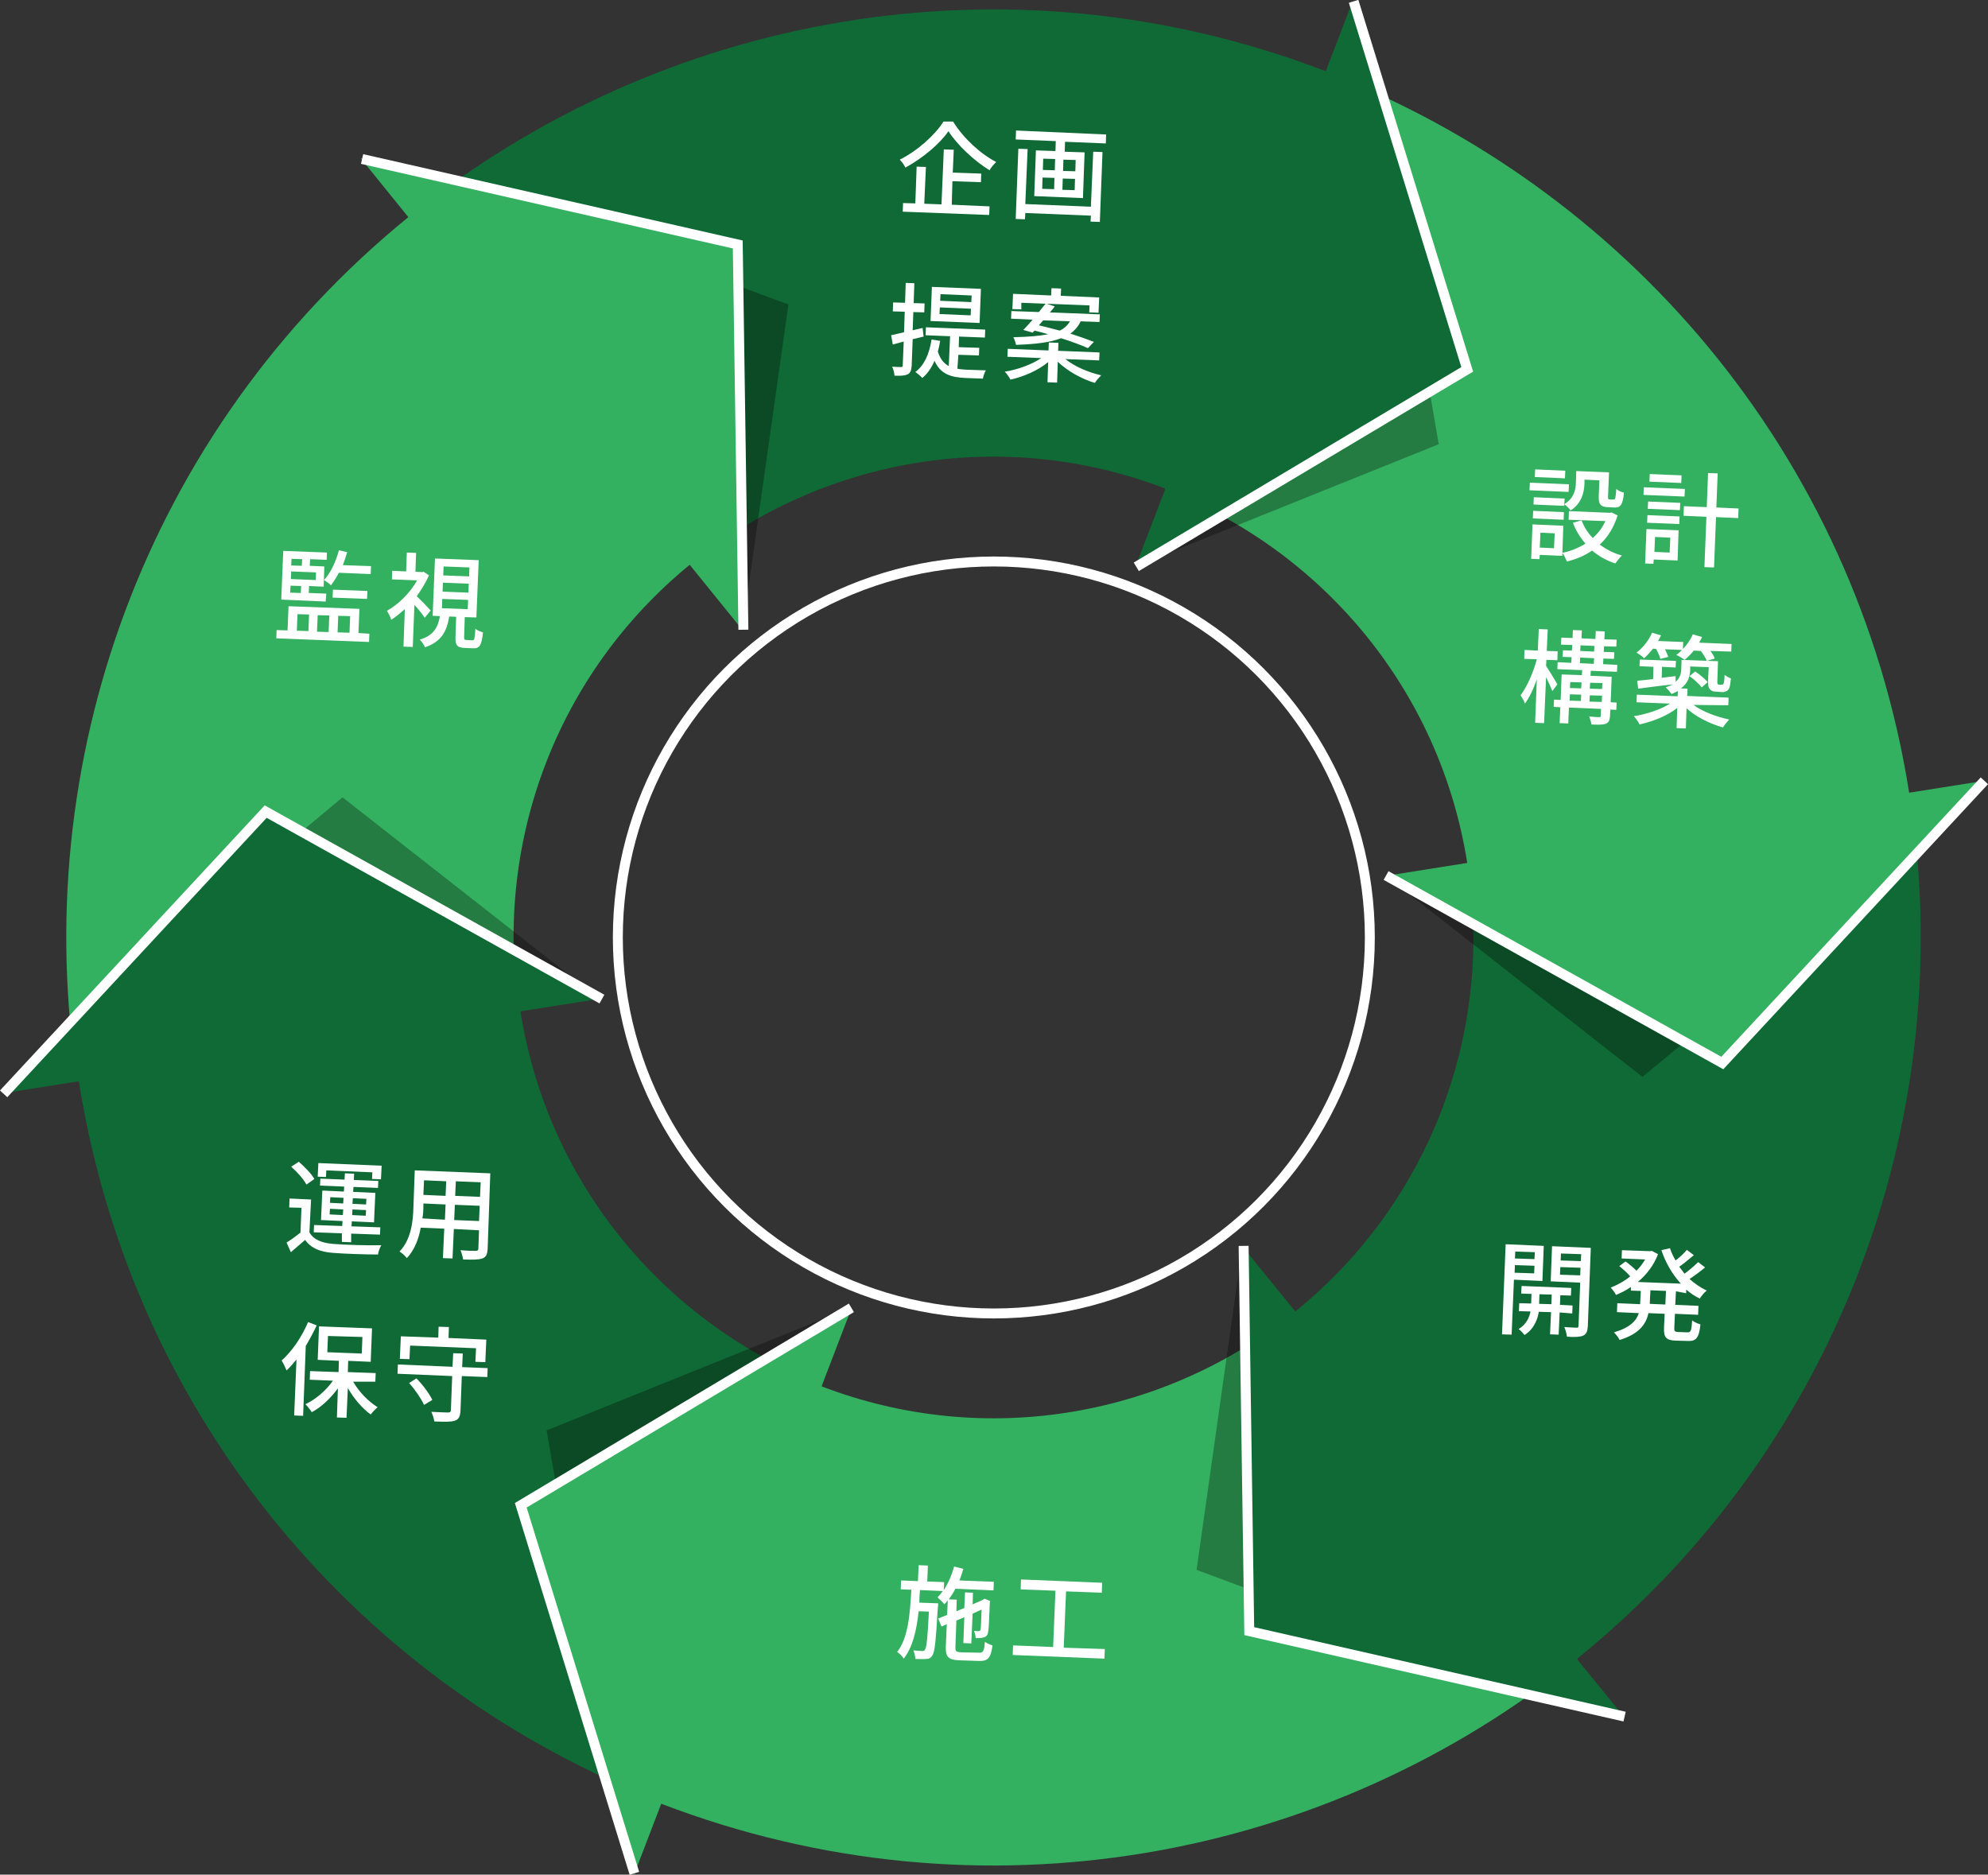 <svg version="1.1" xmlns="http://www.w3.org/2000/svg" xmlns:xlink="http://www.w3.org/1999/xlink" x="0px"
	 y="0px" width="600.1px" height="565.9px" viewBox="0 0 600.1 565.9" style="enable-background:new 0 0 600.1 565.9;"
	 xml:space="preserve">
<rect x="0" y="0" width="600.1" height="565.9" fill="#333333" stroke="none"/>
<style type="text/css">
	.st0{fill:#33B060;}
	.st1{opacity:0.3;fill:#040000;}
	.st2{fill:#0F6A36;}
	.st3{fill:#FFFFFF;}
	.st4{fill:none;stroke:#FFFFFF;stroke-width:3;stroke-miterlimit:10;}
</style>
<path class="st0" d="M123.8,65.1C43.3,130.4,8.4,231,23.4,326.5l133.4-21.1c-7.8-49.5,10.3-101.6,52-135.4L123.8,65.1z"/>
<polygon class="st1" points="181.1,301.6 103.4,240.7 79.4,260.7 "/>
<path class="st2" d="M80.2,244.8L1.1,330l22.7-3.6C40,428.8,109.7,509.4,200,544.1L248.3,418c-46.7-18-82.8-59.7-91.2-112.7
	l24.6-3.9L80.2,244.8z"/>
<polygon class="st1" points="256.5,394.9 165,431.8 170.3,462.5 "/>
<path class="st0" d="M157.1,454.8l34.3,111.1l8.2-21.4c96.7,37.1,201.4,17,276.6-43.8l-85-104.9c-38.9,31.5-93.1,41.9-143.2,22.7
	l8.9-23.2L157.1,454.8z"/>
<polygon class="st1" points="375,376.3 361.2,473.9 390.5,484.8 "/>
<path class="st2" d="M377.1,492.8l113.4,25.8L476,500.8c80.5-65.2,115.4-165.9,100.4-261.4L443,260.5c7.8,49.5-10.3,101.6-52,135.4
	l-15.7-19.3L377.1,492.8z"/>
<polygon class="st1" points="418.2,264.3 495.8,325.1 519.8,305.2 "/>
<path class="st0" d="M519.9,320.9l79.1-85.2l-22.7,3.6c-16.2-102.4-86-182.9-176.2-217.6l-48.4,126.1c46.7,18,82.8,59.7,91.2,112.7
	l-24.6,3.9L519.9,320.9z"/>
<polygon class="st1" points="342.8,170.9 434.3,134.1 429,103.3 "/>
<path class="st2" d="M442.7,111.1L408.4,0.1l-8.2,21.4c-96.7-37.1-201.4-17-276.6,43.8l85,104.9c38.9-31.5,93.1-41.9,143.2-22.7
	l-8.9,23.2L442.7,111.1z"/>
<polygon class="st1" points="224.2,189.6 238,91.9 208.8,81.1 "/>
<polygon class="st0" points="223.9,189.9 108.9,47.8 222.2,73.6 "/>
<path class="st3" d="M295.5,498.9c1.3,0.1,1.6-0.5,1.8-3.3c0.6,0.5,1.6,0.9,2.3,1.1c-0.5,3.7-1.3,4.8-4.1,4.7l-5.9-0.2
	c-3.3-0.1-4.2-1-4.1-4.1l0.3-6.8l-1.6,0.7l-1-2.4l2.7-1.1l0.2-4.4c-0.3,0.4-0.7,0.8-1,1.2c-0.4-0.5-1.5-1.6-2.1-2.1
	c0.6-0.6,1.1-1.2,1.6-1.9l-6.9-0.3c-0.1,1.3-0.2,2.6-0.2,3.8l5.7,0.2c0,0,0,0.8-0.1,1.2c-0.6,10-0.9,13.6-1.7,14.6
	c-0.5,0.8-1.1,1-1.9,1c-0.8,0.1-2,0-3.2,0c0-0.8-0.3-1.9-0.6-2.6c1.1,0.1,2.1,0.2,2.6,0.2c0.4,0,0.7,0,0.9-0.4
	c0.5-0.6,0.8-3.5,1.2-11.5l-3.1-0.1c-0.6,5.7-1.8,10.9-4.5,14.3c-0.4-0.7-1.3-1.6-2-2c3.3-4.1,3.9-11.4,4.3-18.8l-3.2-0.1l0.1-2.7
	l5.1,0.2l0.2-4.8l2.8,0.1l-0.2,4.8l5.1,0.2l-0.1,2.4c1.3-2,2.4-4.5,3.1-7.1l2.8,0.7c-0.4,1.2-0.7,2.4-1.2,3.5l10.4,0.4l-0.1,2.6
	l-11.5-0.5c-0.6,1.2-1.3,2.2-2,3.2l2.4,0.1l-0.1,3.5l2.4-1l0.2-4.7l2.4,0.1l-0.1,3.5l2.8-1.2l0.3-0.2l0.5-0.3l1.7,0.7l-0.1,0.4
	c-0.2,4.4-0.3,8-0.5,8.8c-0.1,1.1-0.6,1.6-1.4,1.8c-0.7,0.2-1.7,0.2-2.4,0.2c0-0.7-0.2-1.6-0.5-2.2c0.5,0.1,1.1,0.1,1.4,0.1
	c0.3,0,0.5-0.1,0.6-0.5c0.1-0.4,0.2-2.6,0.3-6l-2.7,1.2l-0.4,9l-2.4-0.1l0.3-7.8l-2.4,1l-0.3,8.1c0,1.2,0.2,1.4,1.8,1.5L295.5,498.9
	z"/>
<path class="st3" d="M333.5,497.8l-0.1,2.9l-27.7-1.1l0.1-2.9l12.1,0.5l0.7-17l-10.5-0.4l0.1-3l24.5,1l-0.1,3l-10.8-0.4l-0.7,17
	L333.5,497.8z"/>
<path class="st3" d="M93.4,372c1.2,2.2,3.7,3.2,7.1,3.5c3.5,0.3,10.7,0.5,14.6,0.4c-0.4,0.6-0.9,2-1,2.8c-3.6,0-10.1-0.2-13.7-0.5
	c-3.8-0.3-6.5-1.4-8.3-3.9c-1.4,1.2-2.8,2.4-4.3,3.7l-1.3-2.9c1.3-0.8,2.8-1.9,4.2-3l0.3-7.5l-3.7-0.1l0.1-2.7l6.5,0.3L93.4,372z
	 M92.5,357.6c-0.8-1.6-2.8-3.8-4.6-5.4l2.3-1.5c1.7,1.5,3.8,3.6,4.7,5.2L92.5,357.6z M103.2,372.3l-8.5-0.3l0.1-2.2l8.5,0.3l0.1-1.5
	l-6.5-0.3l0.4-8.9l6.5,0.3l0.1-1.5l-7.3-0.3l0.1-2.1l7.3,0.3l0.1-1.9l2.8,0.1l-0.1,1.9l7.4,0.3l-0.1,2.1l-7.4-0.3l-0.1,1.5l6.7,0.3
	l-0.4,8.9l-6.7-0.3l-0.1,1.5l8.7,0.3l-0.1,2.2l-8.7-0.3L106,375l-2.8-0.1L103.2,372.3z M98.4,355.3l-2.5-0.1l0.2-4.1l19.1,0.8
	L115,356l-2.7-0.1l0.1-2l-13.9-0.6L98.4,355.3z M103.5,366.8l0.1-1.7l-4-0.2l-0.1,1.7L103.5,366.8z M99.6,363.1l4,0.2l0.1-1.7
	l-4-0.2L99.6,363.1z M110.5,365.3l-4.1-0.2l-0.1,1.7l4.1,0.2L110.5,365.3z M106.5,361.7l-0.1,1.7l4.1,0.2l0.1-1.7L106.5,361.7z"/>
<path class="st3" d="M147.2,377c-0.1,1.7-0.5,2.5-1.6,2.9c-1.2,0.4-3,0.4-5.8,0.3c-0.1-0.8-0.5-2.1-0.8-2.8c2,0.2,4,0.2,4.6,0.2
	c0.6,0,0.8-0.2,0.8-0.7l0.2-5.5L137,371l-0.4,8.9l-2.9-0.1l0.4-8.9l-7.1-0.3c-0.6,3.4-1.9,6.8-4.2,9.2c-0.4-0.6-1.5-1.6-2.2-2
	c3.5-3.6,4.1-9.1,4.2-13.5l0.4-11l22.8,0.9L147.2,377z M134.3,368.2l0.2-4.6l-6.7-0.3l0,1.2c0,1.1-0.1,2.2-0.3,3.3L134.3,368.2z
	 M128,356.3l-0.2,4.4l6.7,0.3l0.2-4.4L128,356.3z M144.6,368.6l0.2-4.6l-7.5-0.3l-0.2,4.6L144.6,368.6z M145.1,356.9l-7.5-0.3
	l-0.2,4.4l7.5,0.3L145.1,356.9z"/>
<path class="st3" d="M95.6,400.1c-1,2.1-2.1,4.2-3.3,6.2l-0.8,21.1l-2.7-0.1l0.7-16.9c-1,1.2-2,2.4-3,3.3c-0.3-0.7-1-2.3-1.5-3
	c3.1-2.7,6.1-7.1,8-11.6L95.6,400.1z M106.6,417.1c1.8,3.1,4.6,6,7.4,7.7c-0.6,0.5-1.6,1.5-2.1,2.2c-2.5-1.8-5.1-4.8-6.9-8l-0.4,9
	l-2.9-0.1l0.3-8.8c-2.2,3-5,5.7-7.9,7.2c-0.4-0.7-1.3-1.8-1.9-2.4c3-1.4,6.2-4.1,8.3-7.1l-7-0.3l0.1-2.6l8.6,0.3l0.1-3.4l-6.4-0.3
	l0.4-10.1l16,0.6l-0.4,10.1l-6.8-0.3l-0.1,3.4l8.4,0.3l-0.1,2.6L106.6,417.1z M98.8,408.2l10.4,0.4l0.2-5L99,403.3L98.8,408.2z"/>
<path class="st3" d="M147.1,415.7l-7.7-0.3l-0.4,10.5c-0.1,1.7-0.5,2.6-1.8,3c-1.3,0.4-3.2,0.3-6.1,0.2c-0.1-0.8-0.5-2.1-0.9-2.9
	c2.1,0.1,4.3,0.2,5,0.2c0.6,0,0.8-0.1,0.9-0.6l0.4-10.4l-16.5-0.7l0.1-2.8l16.5,0.7l0.2-4.1l2.9,0.1l-0.2,4.1l7.7,0.3L147.1,415.7z
	 M123.6,410.3l-2.9-0.1l0.3-6.8l11.3,0.4l0.1-3.3l3.1,0.1l-0.1,3.3l11.4,0.5l-0.3,6.8l-3-0.1l0.2-4.1l-19.9-0.8L123.6,410.3z
	 M125.7,416.1c1.9,1.9,3.9,4.6,4.8,6.5l-2.5,1.5c-0.8-1.8-2.7-4.6-4.5-6.6L125.7,416.1z"/>
<path class="st3" d="M111.5,191.3l-0.1,2.5l-28-1.1l0.1-2.5l3.3,0.1l0.3-7.3l21.4,0.8l-0.3,7.3L111.5,191.3z M98.3,181.6L84.9,181
	l0.6-14.7l13.2,0.5l-0.1,2.2l-5-0.2l-0.1,2l4.4,0.2l-0.2,6.1l-4.4-0.2l-0.1,2.1l5.3,0.2L98.3,181.6z M87.6,178.9l3.2,0.1l0.1-2.1
	l-3.2-0.1L87.6,178.9z M95.4,172.8l-7.5-0.3l-0.1,2.3l7.5,0.3L95.4,172.8z M88,168.7l-0.1,2l3.2,0.1l0.1-2L88,168.7z M89.6,190.4
	l3.5,0.1l0.2-5l-3.5-0.1L89.6,190.4z M95.9,185.7l-0.2,5l3.5,0.1l0.2-5L95.9,185.7z M102.3,172.9c-0.7,1.4-1.6,2.7-2.4,3.8
	c-0.4-0.5-1.5-1.2-2.1-1.6c2-2.2,3.6-5.5,4.5-9l2.5,0.6c-0.4,1.3-0.8,2.6-1.3,3.9l8.5,0.3l-0.1,2.4L102.3,172.9z M100.4,180.4
	l0.1-2.4l10.4,0.4l-0.1,2.4L100.4,180.4z M102.1,185.9l-0.2,5l3.6,0.1l0.2-5L102.1,185.9z"/>
<path class="st3" d="M128.2,186.5c-0.6-1-1.9-2.6-3.1-3.9l-0.5,12.7l-2.8-0.1l0.4-11.3c-1.4,1.2-2.7,2.3-4.1,3.2
	c-0.2-0.8-0.9-2.1-1.3-2.7c3.4-1.9,7-5.4,9.1-9.2l-7.6-0.3l0.1-2.6l4.2,0.2l0.2-5.7l2.8,0.1l-0.2,5.7l2,0.1l0.5-0.1l1.6,1.1
	c-1,2.2-2.3,4.3-3.7,6.3c1.3,1.2,3.6,3.6,4.2,4.3L128.2,186.5z M142.6,193.3c0.6,0,0.7-0.4,0.9-3.5c0.5,0.5,1.6,0.9,2.3,1.1
	c-0.4,4-1.1,4.9-3,4.8l-2.5-0.1c-2.4-0.1-2.9-0.9-2.8-3.4l0.2-6l-2.1-0.1c-0.7,4.4-2.3,7.6-7.3,9.3c-0.3-0.7-1-1.8-1.6-2.3
	c4.3-1.3,5.5-3.8,6.1-7.1l-2.2-0.1l0.7-17.3l13.2,0.5l-0.7,17.3l-3.5-0.1l-0.2,6c0,0.7,0.1,0.9,0.7,0.9L142.6,193.3z M133.4,183.6
	l7.8,0.3l0.1-2.8l-7.8-0.3L133.4,183.6z M133.6,178.6l7.8,0.3l0.1-2.7l-7.8-0.3L133.6,178.6z M133.8,173.7l7.8,0.3l0.1-2.7l-7.8-0.3
	L133.8,173.7z"/>
<path class="st3" d="M287.7,36.7c3.1,5,8.2,9.7,13,12.2c-0.7,0.7-1.5,1.6-2,2.5c-4.7-2.9-9.8-7.7-12.4-11.8c-2.6,3.8-7.7,8.1-13,11
	c-0.3-0.7-1.1-1.8-1.7-2.4c5.4-2.7,10.7-7.5,13.2-11.5L287.7,36.7z M287.3,61.8l11.4,0.5l-0.1,2.6l-26.1-1l0.1-2.6l3.7,0.1l0.4-11.1
	l2.8,0.1L279,61.5l5.2,0.2l0.7-16.6l3,0.1l-0.3,6.9l8.6,0.3l-0.1,2.6l-8.6-0.3L287.3,61.8z"/>
<path class="st3" d="M333.9,40.6l-0.1,2.7l-12.3-0.5l-0.1,3l6,0.2l-0.5,13.8l-14.7-0.6l0.5-13.8l5.9,0.2l0.1-3l-12.1-0.5l0.1-2.7
	L333.9,40.6z M330,45.8l2.8,0.1L332,67l-2.8-0.1l0.1-1.8l-19.8-0.8l-0.1,1.9l-2.8-0.1l0.8-21.2l2.8,0.1l-0.7,16.6l19.8,0.8L330,45.8
	z M314.6,57l3.6,0.1l0.1-3.4l-3.6-0.1L314.6,57z M314.8,51.3l3.6,0.1l0.1-3.4l-3.6-0.1L314.8,51.3z M324.5,54l-3.7-0.1l-0.1,3.4
	l3.7,0.1L324.5,54z M324.7,48.3l-3.7-0.1l-0.1,3.4l3.7,0.1L324.7,48.3z"/>
<path class="st3" d="M275.5,102.4l-0.3,8c-0.1,1.4-0.4,2.2-1.2,2.6c-0.9,0.4-2.1,0.5-4,0.4c0-0.7-0.3-1.9-0.7-2.7
	c1.2,0.1,2.4,0.1,2.7,0.1c0.4,0,0.5-0.1,0.5-0.5l0.3-7.2l-3.3,0.9l-0.5-2.8c1.1-0.2,2.5-0.6,3.9-0.9l0.2-6.2l-3.6-0.1l0.1-2.7
	l3.6,0.1l0.2-6l2.6,0.1l-0.2,6l3.3,0.1l-0.1,2.7l-3.3-0.1l-0.2,5.5l3-0.7l0.3,2.6L275.5,102.4z M289,111.3c0.8,0.2,1.7,0.2,2.6,0.3
	c0.9,0,4.9,0.2,6,0.2c-0.4,0.6-0.8,1.8-0.9,2.5l-5.3-0.2c-4.3-0.2-7.5-1.1-9.3-5.2c-0.9,2.1-2.1,3.9-3.7,5.2
	c-0.4-0.5-1.5-1.4-2.1-1.8c2.7-2,4.2-5.4,4.9-9.8l2.6,0.4c-0.2,1.1-0.4,2.2-0.7,3.2c0.7,2.3,1.8,3.6,3.3,4.4l0.4-9l-7.4-0.3l0.1-2.4
	l17.9,0.7l-0.1,2.4l-7.8-0.3l-0.1,3.2l6.2,0.2l-0.1,2.3l-6.2-0.2L289,111.3z M295.7,97.5l-14.8-0.6l0.4-10.3l14.8,0.6L295.7,97.5z
	 M293.1,93.2l-9.4-0.4l-0.1,2l9.4,0.4L293.1,93.2z M293.3,89.2l-9.4-0.4l-0.1,2l9.4,0.4L293.3,89.2z"/>
<path class="st3" d="M321.6,108.4c2.7,2.2,6.9,4,10.8,4.9c-0.6,0.6-1.5,1.6-1.9,2.3c-4-1.2-8.3-3.6-11.2-6.4l-0.2,6.3l-2.9-0.1
	l0.2-6.1c-3,2.5-7.3,4.4-11.4,5.3c-0.3-0.7-1.1-1.8-1.7-2.4c3.9-0.6,8.2-2.2,11-4.1l-10.2-0.4l0.1-2.4l12.3,0.5l0.1-2.4l2.9,0.1
	l-0.1,2.4l12.5,0.5l-0.1,2.4L321.6,108.4z M308.9,99.6c0.8-0.8,1.8-1.9,2.8-3.1l-6.5-0.3l0.1-2.3l8.3,0.3c0.7-0.9,1.4-1.8,2.1-2.6
	l2.7,0.9c-0.5,0.6-0.9,1.2-1.5,1.8l15.1,0.6l-0.1,2.3l-5.7-0.2c-0.7,1.5-1.7,2.7-3.1,3.7c2.8,0.9,5.3,1.8,7.1,2.5l-1.8,1.9
	c-2-0.9-4.9-2-8.1-3c-3.1,1.2-7.4,1.8-13.6,2c-0.1-0.6-0.5-1.7-0.8-2.3c4.6-0.1,7.9-0.4,10.5-0.9c-1.4-0.4-2.8-0.8-4.1-1.1l-0.6,0.6
	L308.9,99.6z M308.3,93.4l-2.7-0.1l0.2-4.6l11.5,0.5l0.1-2.2l2.9,0.1l-0.1,2.2l11.6,0.5l-0.2,4.6l-2.8-0.1l0.1-2.1l-20.6-0.8
	L308.3,93.4z M314.9,96.7c-0.4,0.5-0.9,1-1.3,1.5c2,0.5,4.1,1,6.3,1.6c1.5-0.7,2.4-1.7,3.1-2.8L314.9,96.7z"/>
<path class="st3" d="M473.5,148.5l-11.8-0.5l0.1-2.3l11.8,0.5L473.5,148.5z M471.6,167.8l-6.8-0.3l-0.1,1.3l-2.5-0.1l0.4-10.4
	l9.3,0.4L471.6,167.8z M462.8,154.2l9.3,0.4l-0.1,2.3l-9.3-0.4L462.8,154.2z M472.2,152.2c2.9-1.8,3.4-4.2,3.5-6.3l0.1-3.7l9.9,0.4
	l-0.3,7.3c0,0.7,0,0.8,0.5,0.9l1.2,0c0.5,0,0.6-0.4,0.8-3.2c0.5,0.5,1.6,1,2.3,1.1c-0.3,3.7-1.1,4.6-2.9,4.5l-2-0.1
	c-2.1-0.1-2.8-0.8-2.7-3.4l0.2-4.7l-4.5-0.2l0,1.1c-0.1,2.8-0.9,6.1-4.2,8.2C473.8,153.6,472.8,152.6,472.2,152.2l0,0.5l-9.3-0.4
	l0.1-2.2l9.3,0.4L472.2,152.2z M472.4,144.4l-9.1-0.4l0.1-2.3l9.1,0.4L472.4,144.4z M465,160.8l-0.2,4.5l4.3,0.2l0.2-4.5L465,160.8z
	 M488.3,155.6c-1.2,3.7-3,6.6-5.4,8.8c1.9,1.4,4.1,2.6,6.7,3.3c-0.6,0.5-1.5,1.7-2,2.4c-2.7-0.9-5-2.2-7-3.9
	c-2.3,1.6-4.8,2.6-7.6,3.3c-0.3-0.7-0.9-2-1.4-2.6c2.5-0.5,4.9-1.5,7-2.8c-1.6-1.8-2.9-3.9-3.8-6.3l2.6-0.7c0.8,2,1.9,3.8,3.4,5.3
	c1.6-1.4,2.9-3.1,3.8-5.1l-11.1-0.4l0.1-2.6l12.4,0.5l0.5-0.1L488.3,155.6z"/>
<path class="st3" d="M508.5,149.9l-12.4-0.5l0.1-2.3l12.4,0.5L508.5,149.9z M506.4,169.2l-7.2-0.3l-0.1,1.3l-2.5-0.1l0.4-10.4
	l9.7,0.4L506.4,169.2z M497.3,155.5l9.7,0.4l-0.1,2.3l-9.7-0.4L497.3,155.5z M497.5,151.4l9.7,0.4l-0.1,2.2l-9.7-0.4L497.5,151.4z
	 M507.5,145.8l-9.6-0.4l0.1-2.3l9.6,0.4L507.5,145.8z M499.6,162.1l-0.2,4.5l4.6,0.2l0.2-4.5L499.6,162.1z M524.7,156.4l-6.7-0.3
	l-0.6,15.2l-2.9-0.1l0.6-15.2l-6.9-0.3l0.1-2.9l6.9,0.3l0.4-10.3l2.9,0.1l-0.4,10.3l6.7,0.3L524.7,156.4z"/>
<path class="st3" d="M468.6,208.6c-0.4-1-1.2-2.7-1.9-4.2l-0.6,13.9l-2.7-0.1l0.5-13.1c-1,2.9-2.3,5.6-3.6,7.3
	c-0.2-0.8-0.9-1.9-1.3-2.5c1.9-2.5,3.9-7,4.9-10.9l-3.8-0.1l0.1-2.7l4,0.2l0.3-6.5l2.7,0.1l-0.3,6.5l3.3,0.1l-0.1,2.7l-3.3-0.1
	l-0.1,1.8c0.8,1.2,3,4.8,3.4,5.6L468.6,208.6z M487.9,214.3l-1.8-0.1l-0.1,2c-0.1,1.3-0.4,1.9-1.3,2.3c-0.9,0.3-2.3,0.3-4.3,0.2
	c-0.1-0.7-0.4-1.7-0.7-2.4c1.3,0.1,2.6,0.2,3,0.2c0.4,0,0.5-0.1,0.5-0.5l0.1-2l-9.7-0.4l-0.2,4.8l-2.6-0.1l0.2-4.8l-2-0.1l0.1-2.2
	l2,0.1l0.3-7.7l6.1,0.2l0.1-1.5l-7.5-0.3l0.1-2.1l4.1,0.2l0.1-1.7l-2.7-0.1l0.1-2l2.7,0.1l0.1-1.7l-3.4-0.1l0.1-2.1l3.4,0.1l0.1-2.4
	l2.7,0.1l-0.1,2.4l4.2,0.2l0.1-2.4l2.7,0.1l-0.1,2.4l3.7,0.1l-0.1,2.1l-3.7-0.1l-0.1,1.7l3.2,0.1l-0.1,2l-3.2-0.1l-0.1,1.7l4.3,0.2
	l-0.1,2.1l-7.9-0.3l-0.1,1.5l6.4,0.3l-0.3,7.7l1.8,0.1L487.9,214.3z M473.8,211.5l3.4,0.1l0.1-1.9l-3.4-0.1L473.8,211.5z M474,205.9
	l-0.1,1.8l3.4,0.1l0.1-1.8L474,205.9z M476.9,200.2l4.2,0.2l0.1-1.7l-4.2-0.2L476.9,200.2z M477,196.5l4.2,0.2l0.1-1.7l-4.2-0.2
	L477,196.5z M483.5,211.9l0.1-1.9l-3.7-0.1l-0.1,1.9L483.5,211.9z M480,206.1l-0.1,1.8l3.7,0.1l0.1-1.8L480,206.1z"/>
<path class="st3" d="M511.2,212.8c2.7,2,6.9,3.6,10.8,4.4c-0.6,0.6-1.5,1.7-1.9,2.4c-3.9-1.1-8.2-3.2-11-5.8l-0.2,6.1l-2.8-0.1
	l0.2-6.1c-3,2.4-7.4,4.1-11.4,5c-0.3-0.8-1.1-1.8-1.7-2.5c3.8-0.6,8.1-2,10.9-3.8l-10.1-0.4l0.1-2.3l12.3,0.5l0.1-1.6
	c-0.6,0.3-1.2,0.6-1.9,0.9c-0.4-0.5-1.3-1.6-1.8-2c0.9-0.3,1.6-0.6,2.1-0.9c-3.7,0.4-7.5,0.9-10.4,1.3l-0.3-2.4
	c1.4-0.1,3-0.3,4.8-0.5l0.1-3.7l-4.2-0.2l0.1-2l10.9,0.4l-0.1,2l-4.1-0.2l-0.1,3.3c1.4-0.2,2.8-0.3,4.2-0.5l0,1.7
	c1.3-1.1,1.6-2.3,1.7-3.5l0.1-3.1l11,0.4l-0.2,5.9c0,0.5,0,0.9,0.1,1c0.1,0.1,0.2,0.2,0.4,0.2l0.7,0c0.2,0,0.4,0,0.5-0.1
	c0.1-0.1,0.2-0.3,0.3-0.6c0.1-0.4,0.1-1.2,0.2-2.3c0.4,0.4,1.3,0.9,1.9,1.1c-0.1,1.2-0.3,2.5-0.5,2.9c-0.2,0.5-0.5,0.8-1,1
	c-0.4,0.2-1,0.3-1.5,0.2l-1.5-0.1c-0.7,0-1.4-0.2-1.8-0.7c-0.5-0.5-0.6-1-0.6-2.8l0.2-3.9l-5.6-0.2l0,1.2c-0.1,1.9-0.7,3.9-2.8,5.4
	l2,0.1l-0.1,2.2l12.5,0.5l-0.1,2.3L511.2,212.8z M499,195.8c-0.9,1.1-1.8,2.1-2.7,2.9c-0.5-0.5-1.6-1.3-2.3-1.7
	c1.9-1.4,3.7-3.7,4.7-6l2.7,0.8c-0.3,0.6-0.6,1.2-0.9,1.7l7.6,0.3l-0.1,2.1c1.3-1.3,2.3-2.8,3-4.4l2.8,0.8c-0.3,0.6-0.6,1.2-0.9,1.7
	l9.8,0.4l-0.1,2.3l-6.3-0.2c0.6,0.8,1.1,1.6,1.3,2.3l-2.4,0.7c-0.3-0.8-1-2-1.8-3l-2.1-0.1c-0.9,1.1-1.9,2.1-2.8,2.8
	c-0.6-0.5-1.8-1.2-2.5-1.5c0.6-0.4,1.2-0.9,1.7-1.5l-5.1-0.2c0.4,0.8,0.8,1.7,1,2.3l-2.4,0.6c-0.2-0.8-0.7-2-1.3-3L499,195.8z
	 M511.7,202.7c1.4,0.9,3,2.3,3.8,3.2l-1.8,1.6c-0.8-1-2.4-2.5-3.7-3.4L511.7,202.7z"/>
<path class="st3" d="M457,386.3l-0.7,16.6l-2.9-0.1l1.1-27.2l11.5,0.5l-0.4,10.6L457,386.3z M463.1,384.4l0.1-2.3l-5.9-0.2l-0.1,2.3
	L463.1,384.4z M457.4,377.8l-0.1,2.1l5.9,0.2l0.1-2.1L457.4,377.8z M470.8,396.2l-0.3,6.7l-2.6-0.1l0.3-6.7l-3.7-0.1
	c-0.3,2.1-1.4,5.2-4.3,7c-0.4-0.5-1.2-1.4-1.8-1.8c2.3-1.3,3.3-3.6,3.6-5.3l-3.5-0.1l0.1-2.4l3.6,0.1l0.1-2.9l-3.1-0.1l0.1-2.3
	l15,0.6l-0.1,2.3l-3.2-0.1l-0.1,2.9l3.8,0.2l-0.1,2.4L470.8,396.2z M468.3,393.7l0.1-2.9l-3.7-0.1l-0.1,2.9L468.3,393.7z
	 M479.3,400.3c-0.1,1.6-0.4,2.4-1.4,2.9c-1,0.4-2.6,0.5-4.9,0.3c-0.1-0.8-0.4-2.1-0.8-2.9c1.6,0.1,3.2,0.2,3.7,0.2
	c0.5,0,0.6-0.2,0.6-0.6l0.5-13l-8.9-0.4l0.4-10.6l11.7,0.5L479.3,400.3z M477,385l0.1-2.3l-6.1-0.2l-0.1,2.3L477,385z M471.2,378.4
	l-0.1,2.1l6.1,0.2l0.1-2.1L471.2,378.4z"/>
<path class="st3" d="M505.9,389.8l-0.2,4.1l7,0.3l-0.1,2.7l-7-0.3l-0.2,4.2c0,1.1,0.1,1.2,1.1,1.3l3,0.1c0.9,0,1.1-0.6,1.3-3.6
	c0.6,0.5,1.8,1,2.5,1.2c-0.4,4-1.3,5.1-3.7,5l-3.8-0.1c-2.9-0.1-3.6-1-3.5-3.9l0.2-4.2l-4.9-0.2c-0.7,3.3-2.8,6.3-8.7,8.1
	c-0.3-0.7-1.2-1.8-1.7-2.3c4.8-1.4,6.8-3.5,7.5-5.8l-6.6-0.3l0.1-2.7l6.9,0.3l0-0.2l0.2-3.8l-3-0.1l0-1.1c-1.4,1-3,1.8-4.5,2.4
	c-0.3-0.7-1.1-1.7-1.6-2.2c2-0.8,4.1-1.9,5.9-3.4c-0.8-1-2.2-2.2-3.3-3.1l1.9-1.4c1.1,0.8,2.4,1.9,3.3,2.8c1-1,1.9-2.2,2.6-3.4
	l-7.1-0.3l0.1-2.5l8.5,0.3l0.5-0.1l1.9,1c-1.3,3.4-3.5,6.2-6.1,8.4l13,0.5c-2.6-2.8-4.6-6.3-5.9-10.1l2.6-0.6c0.4,1.3,1,2.5,1.7,3.7
	c1.3-1,2.6-2.2,3.4-3.2l2.1,1.6c-1.4,1.2-3,2.5-4.4,3.5c0.5,0.7,1.1,1.4,1.6,2.1c1.5-1.1,3.1-2.5,4.1-3.5l2.1,1.6
	c-1.4,1.2-3.2,2.5-4.7,3.5c1.6,1.4,3.3,2.6,5.2,3.5c-0.7,0.5-1.6,1.6-2.1,2.4c-1.5-0.7-2.8-1.6-4.1-2.7l0,1.1L505.9,389.8z
	 M502.9,389.7l-4.7-0.2l-0.2,3.9l0,0.2l4.7,0.2L502.9,389.7z"/>
<polyline class="st4" points="418.4,264.3 519.9,320.9 599,235.7 "/>
<polyline class="st4" points="343,171.1 442.9,111.5 408.6,0.4 "/>
<polyline class="st4" points="224.4,190.1 222.7,73.8 109.3,48 "/>
<polyline class="st4" points="181.7,301.6 80.2,245 1.1,330.2 "/>
<polyline class="st4" points="257,394.8 157.2,454.4 191.5,565.5 "/>
<polyline class="st4" points="375.4,376.1 377.1,492.4 490.4,518.2 "/>
<circle class="st4" cx="300" cy="283" r="113.5"/>
</svg>